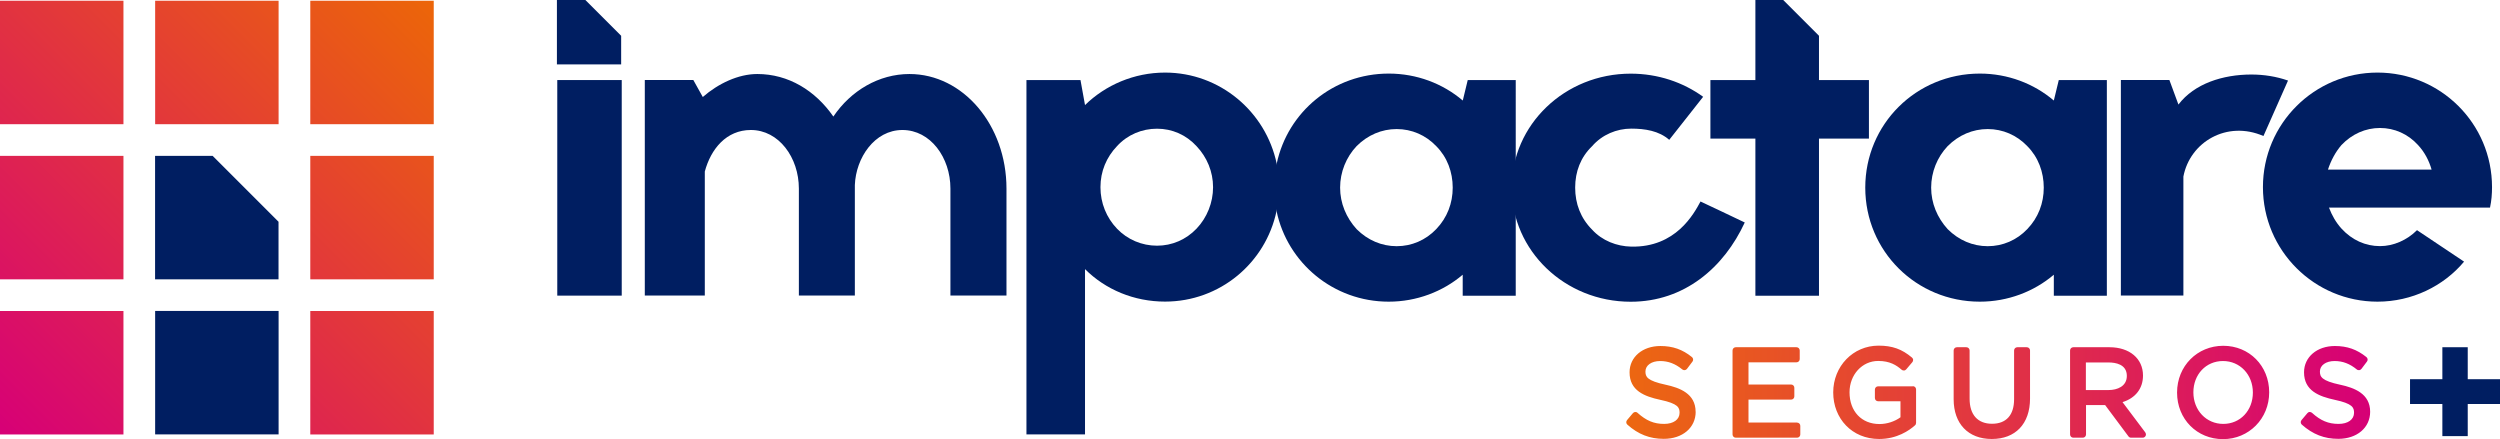 <?xml version="1.0" encoding="UTF-8"?><svg id="Layer_2" xmlns="http://www.w3.org/2000/svg" xmlns:xlink="http://www.w3.org/1999/xlink" viewBox="0 0 347.9 61.11"><defs><style>.cls-1{fill:url(#linear-gradient-2);}.cls-2,.cls-3{fill:#001e61;}.cls-4{fill:url(#linear-gradient);}.cls-4,.cls-3{fill-rule:evenodd;}</style><linearGradient id="linear-gradient" x1="60.35" y1=".1" x2="0" y2="60.45" gradientUnits="userSpaceOnUse"><stop offset="0" stop-color="#ec6608"/><stop offset="1" stop-color="#d70077"/></linearGradient><linearGradient id="linear-gradient-2" x1="226.3" y1="54.61" x2="329.84" y2="54.61" gradientUnits="userSpaceOnUse"><stop offset="0" stop-color="#ec6711"/><stop offset="1" stop-color="#d60076"/></linearGradient></defs><g id="Layer_1-2"><path class="cls-2" d="m236.65,28.03c-.93,1.72-3.43,6.42-9.65,6.29-2.02-.04-4.05-.83-5.44-2.36-1.6-1.6-2.36-3.62-2.36-5.85s.76-4.23,2.36-5.77c1.39-1.6,3.42-2.44,5.44-2.44,1.9,0,3.86.3,5.29,1.56l4.72-5.99c-2.79-2.02-6.28-3.22-10.08-3.22-9.18,0-16.56,7.11-16.56,15.87s7.39,15.87,16.56,15.87c7.48,0,12.98-4.77,15.87-11.03-1.88-.89-4.73-2.26-6.14-2.91Z"/><polygon class="cls-2" points="86.44 4.98 86.44 8.96 77.5 8.96 77.5 0 81.46 0 86.44 4.98"/><path class="cls-2" d="m77.55,11.14v30h8.97V11.14h-8.97Z"/><path class="cls-2" d="m126.56,10.3c-4.24,0-8.15,2.3-10.59,5.92-2.51-3.62-6.26-5.92-10.58-5.92-2.65,0-5.43,1.32-7.59,3.2l-1.32-2.37h-6.75v30h8.35v-17.26c.84-3.13,2.99-5.78,6.41-5.78,3.89,0,6.68,3.83,6.68,8.15v14.89h7.79v-15.38c.14-3.76,2.72-7.66,6.62-7.66s6.68,3.83,6.68,8.15v14.89h7.8v-14.89c0-8.84-6.05-15.94-13.5-15.94Z"/><path class="cls-2" d="m177.66,22.76c-1.51-7.21-7.89-12.66-15.53-12.66-4.32,0-8.29,1.74-11.14,4.52l-.63-3.48h-7.52v49.31h8.15v-23c2.85,2.85,6.82,4.52,11.14,4.52,7.62,0,13.99-5.37,15.51-12.59.23-1.07.36-2.2.36-3.35s-.12-2.22-.34-3.28Zm-11.15,9.06c-1.46,1.53-3.41,2.37-5.5,2.37s-4.11-.84-5.57-2.37c-1.46-1.53-2.3-3.55-2.3-5.77s.84-4.18,2.3-5.71c1.46-1.6,3.48-2.43,5.57-2.43s4.04.84,5.5,2.43c1.46,1.54,2.3,3.56,2.3,5.71s-.84,4.24-2.3,5.77Z"/><path class="cls-2" d="m204.25,11.14l-.69,2.85c-2.79-2.37-6.41-3.75-10.3-3.75-7.69,0-14.06,5.32-15.59,12.52-.23,1.08-.36,2.2-.36,3.35s.12,2.22.34,3.28c1.51,7.19,7.9,12.59,15.6,12.59,3.89,0,7.52-1.39,10.3-3.75v2.92h7.38V11.14h-6.68Zm-4.39,20.75c-1.46,1.53-3.41,2.37-5.5,2.37s-4.04-.84-5.57-2.37c-1.46-1.6-2.3-3.62-2.3-5.78s.84-4.24,2.3-5.78c1.53-1.53,3.48-2.37,5.57-2.37s4.04.84,5.5,2.37c1.54,1.54,2.3,3.62,2.3,5.78s-.76,4.18-2.3,5.78Z"/><path class="cls-2" d="m253.13,11.14v-6.16l-4.98-4.98h-3.87v11.14h-6.26v8.15h6.26v21.86h8.85v-21.86h6.95v-8.15h-6.95Z"/><path class="cls-2" d="m286.5,11.14l-.69,2.85c-2.79-2.37-6.41-3.75-10.3-3.75-8.84,0-15.94,7.03-15.94,15.87s7.1,15.87,15.94,15.87c3.89,0,7.52-1.39,10.3-3.75v2.92h7.38V11.14h-6.68Zm-4.39,20.75c-1.46,1.53-3.41,2.37-5.5,2.37s-4.04-.84-5.57-2.37c-1.46-1.6-2.3-3.62-2.3-5.78s.84-4.24,2.3-5.78c1.53-1.53,3.48-2.37,5.57-2.37s4.04.84,5.5,2.37c1.54,1.54,2.3,3.62,2.3,5.78s-.76,4.18-2.3,5.78Z"/><path class="cls-2" d="m313.31,10.37c-3.97,0-7.94,1.26-10.16,4.18l-1.26-3.42h-6.75v30h8.7v-16.56c.91-4.8,6.05-7.86,11.14-5.64l3.42-7.72c-1.6-.56-3.35-.84-5.09-.84Z"/><path class="cls-2" d="m346.79,26.04c0-8.85-7.17-15.94-15.94-15.94s-15.94,7.1-15.94,15.94,7.18,15.94,15.94,15.94c4.8,0,9.2-2.16,12.05-5.57l-6.55-4.38c-1.39,1.39-3.27,2.22-5.15,2.22-2.02,0-3.9-.84-5.36-2.44-.76-.84-1.32-1.81-1.74-2.92h22.41c.21-.98.28-1.89.28-2.85Zm-22.83-2.44c.41-1.26,1.04-2.44,1.88-3.42,1.46-1.53,3.34-2.37,5.36-2.37s3.9.84,5.29,2.37c.91.98,1.53,2.16,1.89,3.42h-14.41Z"/><rect class="cls-2" x="21.59" y="43.28" width="17.18" height="17.18" transform="translate(-21.69 82.04) rotate(-90)"/><path class="cls-3" d="m38.76,30.86v8.01h-17.18v-17.18h8.01c3.58,3.58,5.59,5.59,9.17,9.17Z"/><path class="cls-2" d="m339.88,56.22h-4.5v-3.45h4.5v-4.45h3.53v4.45h4.5v3.45h-4.5v4.47h-3.53v-4.47Z"/><path class="cls-4" d="m0,.1h17.18v17.18H0V.1Zm0,38.77h17.18v-17.18H0v17.18Zm0,21.59h17.18v-17.18H0v17.18Zm43.18,0h17.18v-17.18h-17.18v17.18Zm0-21.59h17.18v-17.18h-17.18v17.18Zm-21.59-21.59h17.18V.1h-17.18v17.18ZM43.18.1v17.18h17.18V.1h-17.18Z"/><path class="cls-1" d="m235.97,57.3c0,2.22-1.83,3.77-4.44,3.77-1.95,0-3.56-.63-5.07-1.98-.18-.16-.2-.44-.04-.63l.82-.97c.08-.09.19-.15.31-.16.13,0,.24.03.33.12,1.21,1.09,2.28,1.54,3.7,1.54,1.31,0,2.15-.61,2.15-1.55,0-.72-.19-1.27-2.68-1.8-2.23-.48-4.28-1.28-4.28-3.83,0-2.12,1.8-3.66,4.29-3.66,1.71,0,3.07.47,4.39,1.54.19.15.22.43.08.62l-.77,1.02c-.07.1-.18.16-.31.18-.12.01-.24-.02-.34-.1-.98-.8-1.96-1.17-3.09-1.17-1.2,0-2.04.6-2.04,1.45,0,.73.2,1.29,2.82,1.85,0,0,0,0,0,0,1.94.42,4.16,1.23,4.16,3.76Zm14.11,1.5h-6.76v-3.19h5.93c.25,0,.45-.2.45-.45v-1.2c0-.25-.2-.45-.45-.45h-5.93v-3.09h6.68c.25,0,.45-.2.45-.45v-1.2c0-.25-.2-.45-.45-.45h-8.45c-.25,0-.45.2-.45.45v11.69c0,.25.2.45.45.45h8.53c.25,0,.45-.2.45-.45v-1.2c0-.25-.2-.45-.45-.45Zm16.11-5.04h-4.83c-.25,0-.45.2-.45.45v1.18c0,.25.2.45.45.45h3.11v2.23c-.81.59-1.88.94-2.92.94-2.5,0-4.17-1.78-4.17-4.42,0-2.44,1.75-4.36,3.99-4.36,1.63,0,2.53.59,3.26,1.22.09.08.2.12.33.11.12,0,.23-.07.31-.16l.85-1c.08-.09.12-.21.11-.33,0-.12-.07-.23-.16-.31-1.4-1.18-2.74-1.66-4.65-1.66-3.54,0-6.31,2.86-6.31,6.51s2.63,6.48,6.39,6.48c2.49,0,4.2-1.19,4.99-1.9.1-.09.15-.21.15-.34v-4.66c0-.25-.2-.45-.45-.45Zm15.86-5.44h-1.32c-.25,0-.45.2-.45.45v6.79c0,2.2-1.09,3.41-3.07,3.41s-3.12-1.24-3.12-3.49v-6.71c0-.25-.2-.45-.45-.45h-1.32c-.25,0-.45.2-.45.45v6.79c0,3.41,2.03,5.53,5.31,5.53s5.32-2.1,5.32-5.63v-6.69c0-.25-.2-.45-.45-.45Zm16.49,11.87c.1.14.12.32.04.47-.08.15-.23.25-.4.25h-1.62c-.14,0-.28-.07-.36-.18l-3.25-4.36h-2.66v4.09c0,.25-.2.45-.45.45h-1.32c-.25,0-.45-.2-.45-.45v-11.69c0-.25.2-.45.45-.45h5.03c2.8,0,4.67,1.58,4.67,3.94,0,1.8-1.05,3.14-2.85,3.7l3.18,4.23Zm-5.12-5.91c1.23,0,2.55-.52,2.55-1.97,0-1.63-1.59-1.87-2.54-1.87h-3.16v3.84h3.14Zm22.36.32c0,3.65-2.82,6.51-6.43,6.51s-6.39-2.78-6.39-6.48,2.82-6.51,6.43-6.51,6.39,2.78,6.39,6.48Zm-2.27.03c0-2.5-1.79-4.39-4.16-4.39s-4.12,1.87-4.12,4.36,1.79,4.39,4.16,4.39,4.12-1.87,4.12-4.36Zm12.15-1.09s0,0,0,0c-2.61-.56-2.82-1.12-2.82-1.85,0-.85.84-1.45,2.04-1.45,1.13,0,2.11.37,3.09,1.17.09.08.22.11.34.1.12-.01.23-.08.31-.18l.77-1.02c.15-.19.11-.47-.08-.62-1.32-1.06-2.67-1.54-4.39-1.54-2.49,0-4.29,1.54-4.29,3.66,0,2.55,2.06,3.35,4.28,3.83,2.49.53,2.68,1.08,2.68,1.8,0,.94-.85,1.55-2.15,1.55-1.42,0-2.5-.45-3.7-1.54-.09-.08-.2-.12-.33-.12-.12,0-.23.07-.31.16l-.82.97c-.16.19-.14.46.04.63,1.52,1.35,3.13,1.98,5.07,1.98,2.61,0,4.44-1.55,4.44-3.77,0-2.53-2.22-3.34-4.16-3.76Z"/></g></svg>